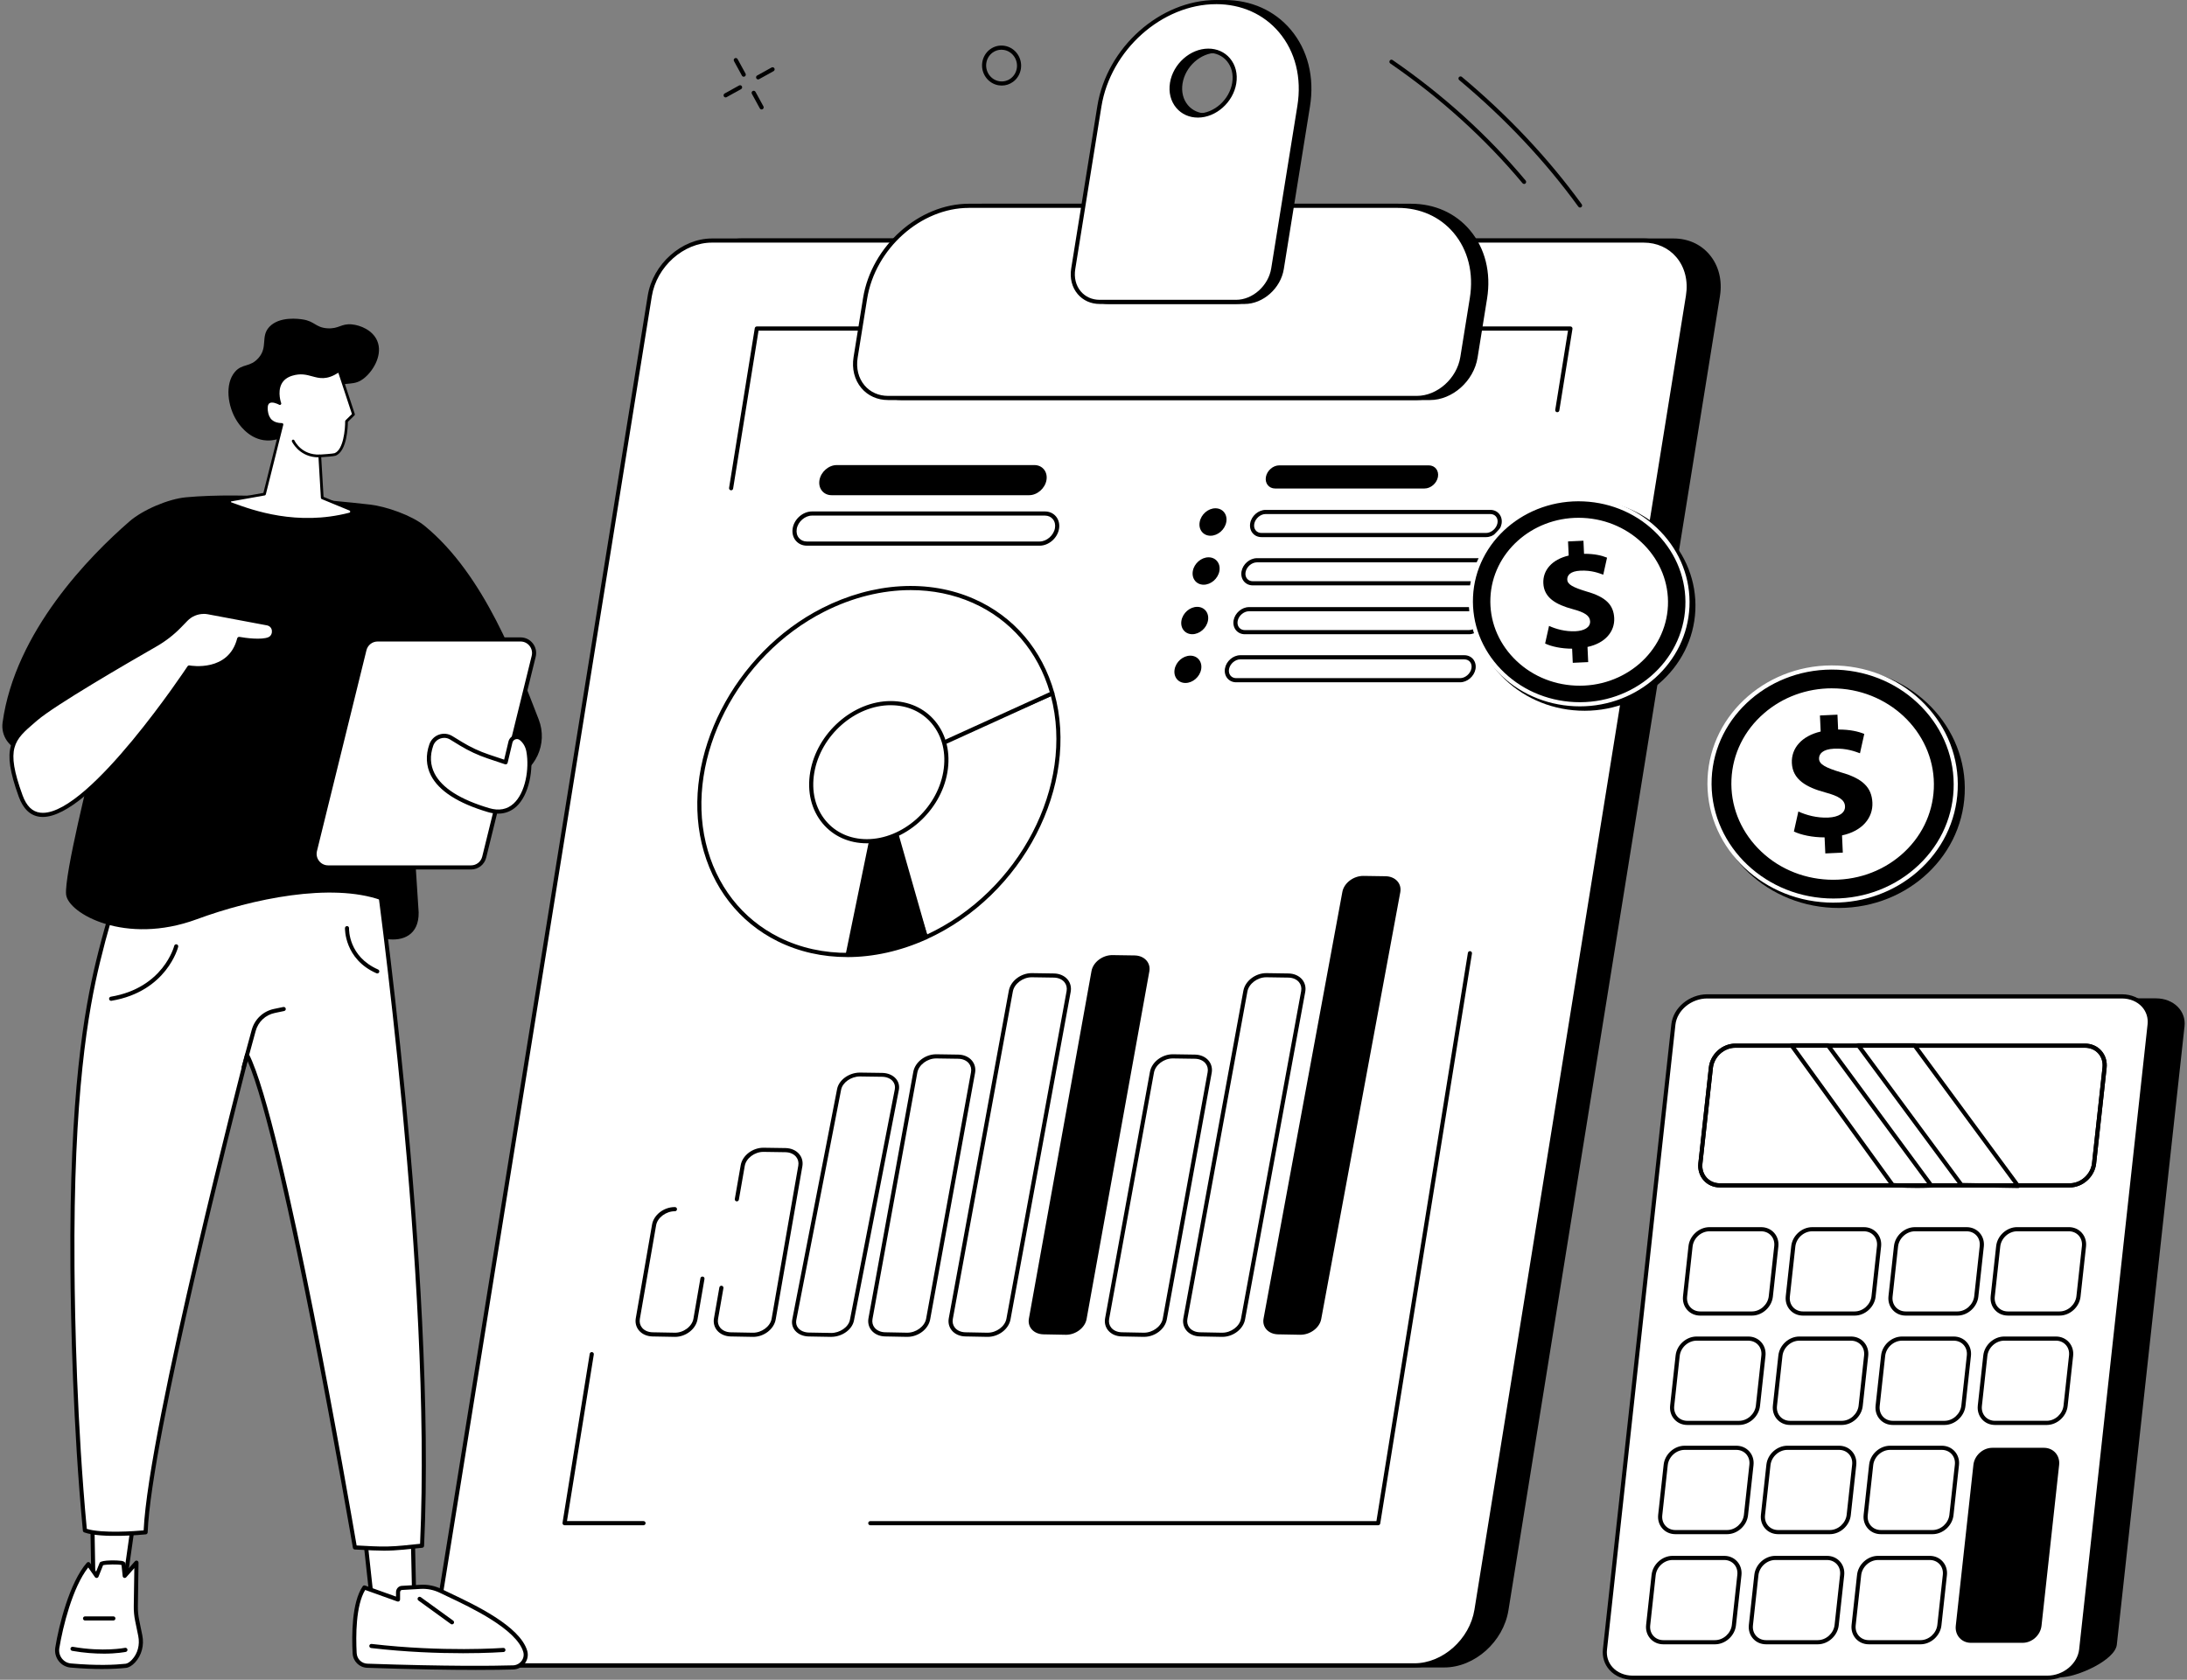 <svg xmlns="http://www.w3.org/2000/svg" width="328" height="252" viewBox="0 0 328 252" fill="none"><rect x="0" y="0" width="328" height="252" fill="#808080" stroke="none"/><g clip-path="url(#clip0_938_2155)"><path d="M251.001 36.087H111.259C106.851 36.087 102.678 39.81 101.939 44.405L70.223 241.525C69.483 246.119 72.458 249.843 76.866 249.843H216.608C221.015 249.843 225.188 246.119 225.928 241.525L257.643 44.405C258.383 39.81 255.408 36.087 251.001 36.087Z" fill="black"></path><path d="M216.608 250.153H76.866C74.712 250.153 72.805 249.299 71.492 247.746C70.092 246.089 69.532 243.863 69.917 241.476L101.633 44.355C102.394 39.626 106.712 35.776 111.259 35.776H251.001C253.154 35.776 255.062 36.631 256.374 38.184C257.774 39.84 258.334 42.066 257.949 44.454L226.233 241.574C225.472 246.306 221.154 250.153 216.608 250.153ZM111.259 36.397C107.004 36.397 102.959 40.011 102.244 44.454L70.529 241.574C70.174 243.778 70.684 245.828 71.964 247.342C73.157 248.752 74.898 249.529 76.866 249.529H216.608C220.862 249.529 224.907 245.916 225.622 241.473L257.338 44.352C257.693 42.149 257.182 40.099 255.902 38.585C254.71 37.175 252.968 36.397 250.998 36.397H111.259Z" fill="black"></path><path d="M246.514 36.087H106.772C102.364 36.087 98.191 39.81 97.452 44.405L65.736 241.525C64.996 246.119 67.971 249.843 72.379 249.843H212.121C216.528 249.843 220.701 246.119 221.441 241.525L253.157 44.405C253.896 39.81 250.921 36.087 246.514 36.087Z" fill="white"></path><path d="M212.121 250.153H72.379C70.226 250.153 68.318 249.299 67.005 247.746C65.605 246.089 65.046 243.863 65.43 241.476L97.146 44.355C97.908 39.626 102.225 35.776 106.772 35.776H246.514C248.667 35.776 250.575 36.631 251.887 38.184C253.288 39.84 253.847 42.066 253.462 44.454L221.746 241.574C220.985 246.306 216.668 250.153 212.121 250.153ZM106.772 36.397C102.517 36.397 98.472 40.011 97.757 44.454L66.042 241.574C65.687 243.778 66.197 245.828 67.477 247.342C68.67 248.752 70.411 249.529 72.379 249.529H212.121C216.375 249.529 220.42 245.916 221.135 241.473L252.851 44.352C253.206 42.149 252.695 40.099 251.415 38.585C250.223 37.175 248.481 36.397 246.511 36.397H106.772Z" fill="black"></path><path d="M109.651 73.554C109.635 73.554 109.618 73.554 109.602 73.551C109.433 73.524 109.318 73.364 109.345 73.194L113.199 49.236C113.224 49.084 113.352 48.975 113.505 48.975H235.529C235.619 48.975 235.706 49.016 235.763 49.084C235.821 49.153 235.848 49.247 235.834 49.337L233.864 61.579C233.837 61.749 233.681 61.862 233.509 61.837C233.34 61.81 233.225 61.65 233.253 61.48L235.163 49.598H113.764L109.951 73.296C109.927 73.45 109.796 73.557 109.646 73.557L109.651 73.554Z" fill="black"></path><path d="M206.695 228.819H130.521C130.349 228.819 130.213 228.679 130.213 228.509C130.213 228.339 130.352 228.198 130.521 228.198H206.433L220.15 142.953C220.177 142.782 220.333 142.667 220.505 142.694C220.674 142.722 220.789 142.881 220.761 143.052L207.004 228.558C206.979 228.71 206.851 228.819 206.698 228.819H206.695Z" fill="black"></path><path d="M96.516 228.82H84.671C84.581 228.82 84.494 228.779 84.436 228.71C84.376 228.641 84.352 228.548 84.365 228.457L88.445 203.1C88.473 202.93 88.631 202.814 88.8 202.842C88.969 202.869 89.084 203.029 89.057 203.199L85.034 228.196H96.516C96.688 228.196 96.824 228.336 96.824 228.507C96.824 228.677 96.685 228.817 96.516 228.817V228.82Z" fill="black"></path><path d="M214.46 59.705H135.169C131.935 59.705 129.754 56.974 130.297 53.605L131.719 44.768C132.953 37.096 139.923 30.875 147.287 30.875H211.621C218.985 30.875 223.952 37.093 222.718 44.768L221.296 53.605C220.753 56.974 217.694 59.705 214.462 59.705H214.46Z" fill="black"></path><path d="M214.46 60.016H135.169C133.564 60.016 132.145 59.378 131.165 58.221C130.123 56.987 129.705 55.331 129.992 53.556L131.414 44.718C132.669 36.915 139.789 30.564 147.286 30.564H211.621C215.156 30.564 218.289 31.966 220.439 34.513C222.737 37.231 223.654 40.891 223.024 44.817L221.602 53.654C221.037 57.161 217.836 60.016 214.462 60.016H214.46ZM147.284 31.188C140.079 31.188 133.231 37.302 132.022 44.817L130.6 53.654C130.344 55.248 130.712 56.727 131.635 57.817C132.494 58.834 133.747 59.392 135.166 59.392H214.457C217.538 59.392 220.469 56.773 220.988 53.553L222.41 44.716C223.013 40.973 222.145 37.492 219.964 34.914C217.931 32.51 214.967 31.186 211.616 31.186H147.281L147.284 31.188Z" fill="black"></path><path d="M212.487 59.705H133.196C129.962 59.705 127.781 56.974 128.324 53.605L129.746 44.768C130.98 37.096 137.95 30.875 145.313 30.875H209.648C217.011 30.875 221.979 37.093 220.745 44.768L219.323 53.605C218.78 56.974 215.721 59.705 212.489 59.705H212.487Z" fill="white"></path><path d="M212.486 60.016H133.196C131.591 60.016 130.169 59.378 129.192 58.221C128.15 56.987 127.732 55.331 128.019 53.556L129.44 44.718C130.696 36.915 137.816 30.564 145.313 30.564H209.648C213.182 30.564 216.315 31.966 218.466 34.513C220.764 37.231 221.681 40.891 221.051 44.817L219.629 53.654C219.064 57.161 215.862 60.016 212.489 60.016H212.486ZM145.313 31.188C138.108 31.188 131.261 37.302 130.052 44.817L128.63 53.654C128.373 55.248 128.742 56.727 129.664 57.817C130.524 58.834 131.777 59.392 133.199 59.392H212.489C215.57 59.392 218.502 56.773 219.017 53.553L220.439 44.716C221.042 40.973 220.175 37.492 217.994 34.914C215.961 32.51 212.997 31.186 209.645 31.186H145.311L145.313 31.188Z" fill="black"></path><path d="M183.675 0.311C175.392 0.311 167.548 7.309 166.159 15.94L162.237 40.313C161.795 43.061 163.574 45.29 166.213 45.29H186.66C189.299 45.29 191.794 43.061 192.236 40.313L196.158 15.94C197.547 7.309 191.958 0.311 183.672 0.311H183.675ZM180.935 17.331C178.358 17.331 176.617 15.154 177.051 12.467C177.482 9.782 179.922 7.603 182.501 7.603C185.08 7.603 186.819 9.78 186.385 12.467C185.953 15.152 183.514 17.331 180.935 17.331Z" fill="black"></path><path d="M186.66 45.603H166.213C164.887 45.603 163.713 45.075 162.903 44.119C162.04 43.1 161.697 41.731 161.931 40.267L165.853 15.894C167.264 7.131 175.258 0.003 183.672 0.003C187.637 0.003 191.15 1.575 193.565 4.43C196.144 7.48 197.173 11.585 196.464 15.992L192.542 40.366C192.078 43.254 189.439 45.603 186.66 45.603ZM183.675 0.624C175.55 0.624 167.829 7.518 166.464 15.992L162.543 40.366C162.335 41.649 162.633 42.839 163.372 43.715C164.063 44.531 165.07 44.979 166.211 44.979H186.658C189.147 44.979 191.51 42.864 191.93 40.264L195.852 15.891C196.532 11.667 195.552 7.738 193.093 4.831C190.798 2.116 187.452 0.621 183.672 0.621L183.675 0.624ZM180.935 17.641C179.638 17.641 178.486 17.125 177.695 16.188C176.852 15.19 176.513 13.852 176.745 12.418C177.201 9.593 179.78 7.293 182.498 7.293C183.795 7.293 184.946 7.809 185.738 8.746C186.581 9.744 186.917 11.082 186.688 12.517C186.232 15.341 183.653 17.641 180.935 17.641ZM182.501 7.917C180.072 7.917 177.766 9.98 177.357 12.517C177.155 13.767 177.444 14.929 178.167 15.784C178.839 16.578 179.824 17.017 180.935 17.017C183.363 17.017 185.67 14.954 186.079 12.418C186.281 11.167 185.992 10.005 185.268 9.15C184.597 8.354 183.612 7.917 182.498 7.917H182.501Z" fill="black"></path><path d="M182.397 0.311C174.114 0.311 166.271 7.309 164.882 15.94L160.96 40.313C160.518 43.061 162.297 45.29 164.936 45.29H185.383C188.022 45.29 190.517 43.061 190.959 40.313L194.881 15.94C196.27 7.309 190.68 0.311 182.395 0.311H182.397ZM179.66 17.331C177.084 17.331 175.342 15.154 175.776 12.467C176.208 9.782 178.648 7.603 181.227 7.603C183.806 7.603 185.544 9.78 185.11 12.467C184.679 15.152 182.239 17.331 179.66 17.331Z" fill="white"></path><path d="M185.386 45.603H164.939C163.612 45.603 162.439 45.075 161.628 44.119C160.766 43.1 160.422 41.731 160.657 40.267L164.579 15.894C165.99 7.131 173.983 0.003 182.397 0.003C186.363 0.003 189.875 1.575 192.288 4.43C194.867 7.48 195.896 11.588 195.186 15.992L191.264 40.366C190.8 43.254 188.161 45.603 185.383 45.603H185.386ZM182.397 0.624C174.273 0.624 166.552 7.518 165.187 15.992L161.265 40.366C161.058 41.649 161.355 42.839 162.095 43.715C162.786 44.531 163.793 44.979 164.933 44.979H185.38C187.869 44.979 190.233 42.864 190.653 40.264L194.575 15.891C195.254 11.667 194.275 7.738 191.816 4.831C189.52 2.116 186.177 0.621 182.395 0.621L182.397 0.624ZM179.66 17.641C178.364 17.641 177.212 17.125 176.42 16.188C175.577 15.19 175.241 13.852 175.471 12.418C175.926 9.593 178.506 7.293 181.224 7.293C182.52 7.293 183.672 7.809 184.463 8.746C185.307 9.744 185.645 11.082 185.413 12.517C184.957 15.341 182.378 17.641 179.66 17.641ZM181.224 7.917C178.795 7.917 176.489 9.98 176.079 12.517C175.877 13.767 176.167 14.929 176.89 15.784C177.561 16.581 178.546 17.017 179.66 17.017C182.089 17.017 184.395 14.954 184.804 12.418C185.006 11.167 184.717 10.005 183.994 9.15C183.323 8.354 182.337 7.917 181.224 7.917Z" fill="black"></path><path d="M157.818 104.011C161.677 117.758 153.168 134.13 138.851 140.62L131.026 115.835L157.818 104.013V104.011Z" fill="white"></path><path d="M138.851 140.93C138.807 140.93 138.763 140.922 138.725 140.903C138.646 140.867 138.583 140.799 138.556 140.713L130.731 115.928C130.682 115.777 130.756 115.612 130.901 115.549L157.693 103.728C157.775 103.692 157.868 103.692 157.949 103.73C158.031 103.769 158.091 103.84 158.116 103.928C162.002 117.772 153.416 134.36 138.976 140.906C138.935 140.925 138.892 140.933 138.851 140.933V140.93ZM131.403 116.005L139.039 140.188C152.9 133.723 161.156 117.827 157.614 104.439L131.403 116.005Z" fill="black"></path><path d="M157.818 104.011C153.834 89.815 138.237 83.998 123.455 91.503C110.284 98.188 102.474 113.488 105.544 126.482C108.969 140.977 124.154 147.281 138.848 140.62L132.17 117.197C131.96 116.458 132.415 115.574 133.188 115.219L157.813 104.008L157.818 104.011Z" fill="white"></path><path d="M127.052 143.579C123.371 143.579 119.823 142.794 116.641 141.216C110.847 138.348 106.799 133.14 105.244 126.554C102.151 113.458 110.088 97.941 123.316 91.225C130.977 87.337 139.29 86.84 146.127 89.868C152.049 92.489 156.306 97.482 158.116 103.928C158.157 104.077 158.086 104.233 157.947 104.297L133.319 115.508C132.68 115.799 132.301 116.519 132.47 117.115L139.148 140.538C139.192 140.686 139.118 140.843 138.979 140.909C135.046 142.692 130.977 143.585 127.055 143.585L127.052 143.579ZM136.585 88.527C132.306 88.527 127.849 89.618 123.595 91.778C110.612 98.37 102.815 113.579 105.844 126.406C107.356 132.808 111.286 137.867 116.911 140.653C123.248 143.791 131.094 143.711 138.477 140.441L131.875 117.28C131.618 116.384 132.142 115.354 133.062 114.933L157.445 103.835C155.646 97.696 151.547 92.942 145.876 90.434C142.994 89.159 139.841 88.527 136.583 88.527H136.585Z" fill="black"></path><path d="M138.851 140.62L132.172 117.197L126.812 143.269C130.688 143.307 134.784 142.461 138.848 140.617L138.851 140.62Z" fill="black"></path><path d="M141.774 115.856C140.775 121.572 135.507 126.199 130.008 126.199C124.509 126.199 120.841 121.572 121.823 115.856C122.806 110.13 128.079 105.48 133.597 105.48C139.115 105.48 142.775 110.13 141.776 115.856H141.774Z" fill="white"></path><path d="M130.008 126.512C127.339 126.512 124.986 125.457 123.382 123.539C121.673 121.498 121.013 118.75 121.518 115.807C122.525 109.943 127.942 105.173 133.594 105.173C136.269 105.173 138.624 106.231 140.229 108.154C141.937 110.204 142.595 112.957 142.079 115.911C141.059 121.756 135.644 126.512 130.008 126.512ZM133.594 105.794C128.229 105.794 123.084 110.333 122.126 115.911C121.651 118.673 122.265 121.239 123.854 123.138C125.339 124.913 127.522 125.891 130.005 125.891C135.355 125.891 140.496 121.366 141.468 115.807C141.951 113.037 141.342 110.462 139.754 108.555C138.269 106.775 136.083 105.797 133.594 105.797V105.794Z" fill="black"></path><path d="M105.347 191.818C104.954 194.096 104.575 196.299 104.299 197.888C104.07 199.209 102.656 200.273 101.164 200.243L97.864 200.182C96.415 200.155 95.432 199.105 95.653 197.822L98.093 183.764C98.323 182.442 99.731 181.379 101.221 181.401L105.345 191.818H105.347Z" fill="white"></path><path d="M101.224 200.556C101.202 200.556 101.183 200.556 101.161 200.556L97.861 200.496C97.023 200.479 96.276 200.144 95.812 199.575C95.4 199.072 95.239 198.432 95.353 197.767L97.793 183.709C98.044 182.256 99.559 181.088 101.18 181.088C101.196 181.088 101.213 181.088 101.229 181.088C101.401 181.088 101.535 181.231 101.535 181.404C101.535 181.574 101.382 181.723 101.221 181.712C99.908 181.698 98.604 182.657 98.402 183.816L95.962 197.874C95.877 198.355 95.995 198.82 96.289 199.18C96.639 199.608 97.217 199.861 97.875 199.872L101.174 199.932C102.506 199.968 103.797 198.995 103.999 197.836L105.047 191.766C105.077 191.596 105.235 191.483 105.405 191.513C105.574 191.543 105.686 191.703 105.656 191.873L104.608 197.943C104.357 199.397 102.847 200.559 101.226 200.559L101.224 200.556Z" fill="black"></path><path d="M112.951 200.556C112.929 200.556 112.91 200.556 112.888 200.556L109.586 200.496C108.748 200.479 108.003 200.144 107.536 199.578C107.127 199.075 106.963 198.435 107.08 197.773L107.888 193.142C107.918 192.972 108.077 192.862 108.246 192.89C108.415 192.92 108.527 193.082 108.497 193.25L107.689 197.88C107.604 198.361 107.722 198.825 108.014 199.182C108.363 199.611 108.942 199.861 109.597 199.875L112.899 199.935C114.228 199.957 115.524 199.001 115.726 197.838L119.727 174.864C119.812 174.378 119.695 173.91 119.397 173.548C119.045 173.119 118.464 172.866 117.803 172.855L114.52 172.806C114.52 172.806 114.493 172.806 114.482 172.806C113.166 172.806 111.895 173.765 111.695 174.919L110.814 179.975C110.784 180.145 110.626 180.255 110.456 180.228C110.287 180.197 110.175 180.035 110.205 179.868L111.087 174.812C111.343 173.339 112.883 172.166 114.531 172.185L117.814 172.234C118.655 172.248 119.408 172.58 119.875 173.152C120.29 173.658 120.453 174.303 120.336 174.971L116.335 197.946C116.081 199.399 114.572 200.559 112.951 200.559V200.556Z" fill="black"></path><path d="M159.805 200.243L156.503 200.18C155.054 200.153 154.08 199.106 154.311 197.822L163.7 145.677C163.94 144.342 165.365 143.264 166.866 143.286L170.16 143.336C171.625 143.358 172.611 144.421 172.376 145.727C170.708 154.967 164.639 188.593 162.963 197.888C162.726 199.21 161.301 200.274 159.811 200.246L159.805 200.243Z" fill="black"></path><path d="M171.535 200.244L168.233 200.18C166.784 200.153 165.812 199.106 166.044 197.823L172.769 160.854C173.012 159.524 174.434 158.452 175.929 158.474L179.215 158.523C180.678 158.545 181.66 159.606 181.423 160.906C180.091 168.218 176.033 190.514 174.69 197.889C174.45 199.21 173.025 200.271 171.532 200.244H171.535Z" fill="white"></path><path d="M171.593 200.556C171.571 200.556 171.552 200.556 171.53 200.556L168.227 200.493C167.392 200.477 166.647 200.144 166.186 199.575C165.779 199.073 165.621 198.432 165.741 197.767L172.466 160.798C172.731 159.336 174.259 158.163 175.886 158.163C175.902 158.163 175.918 158.163 175.935 158.163L179.221 158.213C180.061 158.226 180.812 158.559 181.276 159.13C181.69 159.639 181.849 160.287 181.726 160.96L174.993 197.943C174.728 199.394 173.211 200.554 171.59 200.554L171.593 200.556ZM171.541 199.933C172.867 199.946 174.174 198.996 174.387 197.833L181.12 160.85C181.21 160.361 181.096 159.891 180.798 159.526C180.449 159.097 179.87 158.845 179.21 158.836L175.924 158.787C175.924 158.787 175.896 158.787 175.883 158.787C174.565 158.787 173.282 159.751 173.069 160.911L166.344 197.877C166.257 198.358 166.369 198.823 166.661 199.18C167.008 199.606 167.581 199.856 168.236 199.87L171.538 199.933H171.541Z" fill="black"></path><path d="M136.045 200.244L132.743 200.18C131.294 200.153 130.322 199.106 130.554 197.823L137.279 160.854C137.522 159.524 138.943 158.452 140.439 158.474L143.725 158.523C145.188 158.545 146.17 159.606 145.933 160.906C144.601 168.218 140.543 190.514 139.2 197.889C138.96 199.21 137.535 200.271 136.042 200.244H136.045Z" fill="white"></path><path d="M136.102 200.556C136.081 200.556 136.061 200.556 136.04 200.556L132.737 200.493C131.902 200.477 131.157 200.144 130.696 199.575C130.289 199.073 130.131 198.432 130.251 197.767L136.976 160.798C137.24 159.336 138.769 158.163 140.395 158.163C140.412 158.163 140.428 158.163 140.445 158.163L143.73 158.213C144.571 158.226 145.322 158.559 145.786 159.13C146.2 159.639 146.359 160.287 146.236 160.96L139.503 197.943C139.238 199.394 137.721 200.554 136.1 200.554L136.102 200.556ZM136.051 199.933C137.377 199.946 138.684 198.996 138.897 197.833L145.63 160.85C145.72 160.361 145.605 159.891 145.308 159.526C144.959 159.097 144.38 158.845 143.72 158.836L140.434 158.787C140.434 158.787 140.406 158.787 140.393 158.787C139.074 158.787 137.792 159.751 137.579 160.911L130.854 197.877C130.767 198.358 130.879 198.823 131.171 199.18C131.517 199.606 132.091 199.856 132.746 199.87L136.048 199.933H136.051Z" fill="black"></path><path d="M124.615 200.266L121.313 200.208C119.864 200.183 118.892 199.202 119.124 198.001L125.849 163.428C126.092 162.183 127.514 161.181 129.009 161.203L132.295 161.249C133.758 161.268 134.741 162.26 134.503 163.478C133.171 170.317 129.113 191.167 127.77 198.065C127.53 199.301 126.105 200.293 124.613 200.268L124.615 200.266Z" fill="white"></path><path d="M124.673 200.557C124.651 200.557 124.632 200.557 124.61 200.557L121.308 200.499C120.472 200.485 119.727 200.172 119.266 199.642C118.859 199.172 118.701 198.573 118.821 197.949L125.546 163.376C125.811 162.008 127.339 160.911 128.966 160.911C128.982 160.911 128.998 160.911 129.015 160.911L132.301 160.958C133.141 160.969 133.892 161.282 134.356 161.815C134.771 162.291 134.929 162.898 134.806 163.527L128.073 198.114C127.808 199.471 126.291 200.554 124.67 200.554L124.673 200.557ZM124.621 199.974C125.947 199.988 127.254 199.098 127.467 198.009L134.2 163.423C134.29 162.964 134.176 162.524 133.878 162.183C133.529 161.782 132.95 161.546 132.29 161.538L129.004 161.491C129.004 161.491 128.977 161.491 128.963 161.491C127.645 161.491 126.362 162.395 126.149 163.478L119.424 198.048C119.337 198.499 119.449 198.93 119.741 199.265C120.088 199.664 120.661 199.897 121.316 199.911L124.618 199.969L124.621 199.974Z" fill="black"></path><path d="M183.263 200.244L179.96 200.18C178.511 200.153 177.539 199.106 177.777 197.823L186.78 148.689C187.026 147.354 188.453 146.279 189.952 146.301L193.243 146.351C194.709 146.373 195.688 147.436 195.451 148.741C193.819 157.622 188.066 188.958 186.426 197.891C186.183 199.213 184.758 200.274 183.265 200.246L183.263 200.244Z" fill="white"></path><path d="M183.32 200.556C183.298 200.556 183.279 200.556 183.257 200.556L179.955 200.493C179.12 200.477 178.375 200.144 177.916 199.576C177.509 199.073 177.351 198.43 177.474 197.767L186.477 148.634C186.745 147.166 188.279 145.99 189.908 145.99C189.924 145.99 189.941 145.99 189.957 145.99L193.249 146.04C194.089 146.053 194.84 146.389 195.306 146.957C195.721 147.466 195.879 148.12 195.757 148.796L186.731 197.946C186.467 199.397 184.944 200.556 183.325 200.556H183.32ZM183.268 199.933C183.284 199.933 183.301 199.933 183.32 199.933C184.635 199.933 185.91 198.982 186.12 197.833L195.145 148.683C195.235 148.191 195.121 147.719 194.826 147.353C194.477 146.924 193.898 146.672 193.238 146.661L189.946 146.611C189.946 146.611 189.919 146.611 189.905 146.611C188.584 146.611 187.296 147.581 187.083 148.746L178.08 197.88C177.992 198.361 178.104 198.823 178.394 199.183C178.738 199.608 179.311 199.859 179.966 199.872L183.268 199.935V199.933Z" fill="black"></path><path d="M148.081 200.244L144.778 200.18C143.329 200.153 142.358 199.106 142.595 197.823L151.599 148.689C151.844 147.354 153.272 146.279 154.77 146.301L158.061 146.351C159.527 146.373 160.507 147.436 160.269 148.741C158.637 157.622 152.884 188.958 151.244 197.891C151.001 199.213 149.576 200.274 148.084 200.246L148.081 200.244Z" fill="white"></path><path d="M148.141 200.556C148.119 200.556 148.1 200.556 148.078 200.556L144.776 200.493C143.941 200.477 143.195 200.144 142.737 199.576C142.33 199.073 142.172 198.43 142.295 197.767L151.298 148.634C151.566 147.166 153.1 145.99 154.729 145.99C154.745 145.99 154.762 145.99 154.778 145.99L158.069 146.04C158.91 146.053 159.661 146.389 160.127 146.957C160.542 147.466 160.7 148.12 160.578 148.796L151.552 197.946C151.287 199.397 149.765 200.556 148.146 200.556H148.141ZM148.089 199.933C148.105 199.933 148.122 199.933 148.141 199.933C149.456 199.933 150.731 198.982 150.941 197.833L159.966 148.683C160.056 148.191 159.942 147.719 159.647 147.353C159.298 146.924 158.719 146.672 158.059 146.661L154.767 146.611C154.767 146.611 154.74 146.611 154.726 146.611C153.405 146.611 152.117 147.581 151.904 148.746L142.901 197.88C142.813 198.361 142.925 198.823 143.215 199.183C143.558 199.608 144.132 199.859 144.787 199.872L148.089 199.935V199.933Z" fill="black"></path><path d="M194.99 200.243L191.685 200.18C190.236 200.152 189.267 199.105 189.504 197.822L201.324 133.803C201.573 132.463 203.005 131.383 204.506 131.405L207.803 131.454C209.272 131.476 210.251 132.542 210.011 133.853C208.052 144.44 200.118 187.271 198.153 197.885C197.907 199.207 196.48 200.268 194.99 200.24V200.243Z" fill="black"></path><path d="M222.879 80.27H189.187C188.257 80.27 187.635 79.492 187.807 78.539C187.978 77.585 188.879 76.808 189.81 76.808H223.52C224.451 76.808 225.068 77.588 224.893 78.539C224.716 79.49 223.813 80.27 222.882 80.27H222.879Z" fill="white"></path><path d="M222.879 80.58H189.187C188.655 80.58 188.183 80.366 187.864 79.978C187.536 79.583 187.403 79.036 187.504 78.481C187.7 77.384 188.737 76.494 189.812 76.494H223.523C224.055 76.494 224.525 76.709 224.844 77.096C225.172 77.492 225.3 78.038 225.199 78.596C224.997 79.69 223.957 80.58 222.882 80.58H222.879ZM189.81 77.118C189.032 77.118 188.254 77.794 188.109 78.594C188.041 78.973 188.12 79.322 188.336 79.58C188.538 79.822 188.841 79.956 189.185 79.956H222.876C223.654 79.956 224.437 79.28 224.585 78.481C224.656 78.102 224.577 77.75 224.364 77.494C224.165 77.252 223.864 77.118 223.518 77.118H189.807H189.81Z" fill="black"></path><path d="M213.644 73.285H191.237C190.307 73.285 189.684 72.505 189.856 71.551C190.028 70.598 190.931 69.814 191.862 69.814H214.282C215.213 69.814 215.832 70.595 215.658 71.551C215.483 72.505 214.577 73.285 213.646 73.285H213.644Z" fill="black"></path><path d="M221.539 87.507H187.883C186.952 87.507 186.333 86.73 186.505 85.779C186.677 84.828 187.577 84.051 188.505 84.051H222.178C223.108 84.051 223.725 84.828 223.548 85.779C223.373 86.73 222.467 87.507 221.539 87.507Z" fill="white"></path><path d="M221.539 87.818H187.883C187.351 87.818 186.879 87.604 186.559 87.219C186.232 86.823 186.101 86.279 186.199 85.724C186.396 84.63 187.43 83.74 188.505 83.74H222.178C222.71 83.74 223.179 83.955 223.499 84.339C223.826 84.735 223.954 85.282 223.851 85.834C223.649 86.928 222.609 87.815 221.536 87.815L221.539 87.818ZM188.505 84.364C187.727 84.364 186.952 85.037 186.808 85.837C186.739 86.213 186.819 86.562 187.034 86.82C187.236 87.062 187.536 87.197 187.883 87.197H221.539C222.317 87.197 223.097 86.524 223.245 85.724C223.316 85.348 223.237 84.996 223.024 84.74C222.825 84.499 222.524 84.364 222.178 84.364H188.505Z" fill="black"></path><path d="M220.314 94.839H186.696C185.768 94.839 185.148 94.064 185.318 93.116C185.487 92.168 186.387 91.391 187.315 91.391H220.952C221.88 91.391 222.497 92.165 222.322 93.116C222.148 94.064 221.244 94.839 220.316 94.839H220.314Z" fill="white"></path><path d="M220.314 95.15H186.696C186.164 95.15 185.694 94.935 185.372 94.551C185.045 94.155 184.914 93.614 185.012 93.061C185.208 91.97 186.24 91.08 187.315 91.08H220.952C221.485 91.08 221.954 91.294 222.273 91.679C222.598 92.075 222.726 92.619 222.625 93.171C222.423 94.262 221.386 95.15 220.314 95.15ZM187.315 91.701C186.54 91.701 185.762 92.374 185.62 93.168C185.552 93.545 185.631 93.894 185.844 94.149C186.046 94.391 186.346 94.526 186.693 94.526H220.311C221.086 94.526 221.867 93.853 222.014 93.056C222.085 92.679 222.006 92.33 221.793 92.075C221.594 91.833 221.294 91.701 220.947 91.701H187.31H187.315Z" fill="black"></path><path d="M218.982 102.047H185.399C184.472 102.047 183.852 101.272 184.021 100.327C184.19 99.381 185.088 98.606 186.016 98.606H219.618C220.546 98.606 221.163 99.381 220.985 100.327C220.811 101.272 219.907 102.047 218.979 102.047H218.982Z" fill="white"></path><path d="M218.982 102.357H185.399C184.867 102.357 184.398 102.146 184.076 101.758C183.748 101.365 183.617 100.821 183.718 100.272C183.915 99.181 184.946 98.296 186.019 98.296H219.618C220.15 98.296 220.619 98.51 220.939 98.895C221.264 99.291 221.392 99.832 221.291 100.384C221.089 101.472 220.054 102.357 218.982 102.357ZM186.019 98.917C185.244 98.917 184.469 99.587 184.327 100.381C184.259 100.755 184.341 101.104 184.551 101.36C184.753 101.602 185.053 101.736 185.399 101.736H218.982C219.757 101.736 220.535 101.066 220.682 100.272C220.753 99.898 220.674 99.549 220.464 99.293C220.265 99.052 219.964 98.92 219.618 98.92H186.019V98.917Z" fill="black"></path><path d="M183.915 78.314C183.71 79.451 182.654 80.372 181.551 80.372C180.449 80.372 179.72 79.451 179.925 78.314C180.127 77.176 181.186 76.253 182.288 76.253C183.391 76.253 184.119 77.176 183.915 78.314Z" fill="black"></path><path d="M182.883 85.664C182.678 86.799 181.622 87.719 180.522 87.719C179.423 87.719 178.694 86.799 178.896 85.664C179.098 84.529 180.157 83.608 181.257 83.608C182.356 83.608 183.085 84.529 182.883 85.664Z" fill="black"></path><path d="M181.172 93.094C180.97 94.226 179.914 95.144 178.814 95.144C177.714 95.144 176.988 94.226 177.19 93.094C177.392 91.962 178.448 91.041 179.548 91.041C180.648 91.041 181.374 91.959 181.172 93.094Z" fill="black"></path><path d="M180.146 100.411C179.944 101.541 178.89 102.459 177.79 102.459C176.691 102.459 175.965 101.543 176.167 100.411C176.369 99.282 177.422 98.364 178.522 98.364C179.622 98.364 180.348 99.282 180.146 100.411Z" fill="black"></path><path d="M154.344 74.291H124.722C123.507 74.291 122.688 73.274 122.901 72.032C123.114 70.787 124.28 69.77 125.494 69.77H155.136C156.35 69.77 157.163 70.787 156.945 72.032C156.727 73.274 155.556 74.291 154.341 74.291H154.344Z" fill="black"></path><path d="M155.919 81.55H121.01C119.798 81.55 118.979 80.536 119.19 79.294C119.4 78.052 120.565 77.038 121.78 77.038H156.713C157.925 77.038 158.741 78.055 158.52 79.294C158.301 80.533 157.131 81.55 155.919 81.55Z" fill="white"></path><path d="M155.919 81.861H121.01C120.344 81.861 119.755 81.594 119.351 81.113C118.93 80.613 118.767 79.948 118.887 79.242C119.124 77.854 120.421 76.728 121.782 76.728H156.716C157.382 76.728 157.971 76.994 158.372 77.478C158.785 77.972 158.951 78.654 158.828 79.352C158.585 80.737 157.281 81.863 155.922 81.863L155.919 81.861ZM121.78 77.349C120.726 77.349 119.678 78.264 119.495 79.346C119.405 79.868 119.523 80.352 119.823 80.709C120.107 81.05 120.53 81.237 121.01 81.237H155.919C156.972 81.237 158.026 80.322 158.217 79.239C158.31 78.717 158.195 78.233 157.898 77.873C157.614 77.535 157.193 77.349 156.713 77.349H121.78Z" fill="black"></path><path d="M323.348 149.773H259.627C257.01 149.773 254.682 151.647 254.428 153.961L244.273 246.736C244.019 249.049 245.938 250.924 248.555 250.924L308.927 251.635C311.545 251.635 317.221 249.049 317.475 246.736L327.63 153.961C327.884 151.647 325.965 149.773 323.348 149.773Z" fill="black"></path><path d="M318.237 149.479H256.058C253.503 149.479 251.224 151.373 250.971 153.711L240.709 247.461C240.452 249.797 242.316 251.693 244.871 251.693H307.05C309.604 251.693 311.883 249.8 312.137 247.461L322.399 153.711C322.655 151.375 320.791 149.479 318.237 149.479Z" fill="white"></path><path d="M307.047 252H244.868C243.484 252 242.213 251.462 241.375 250.519C240.622 249.67 240.275 248.571 240.4 247.422L250.662 153.672C250.935 151.185 253.353 149.163 256.058 149.163H318.236C319.62 149.163 320.892 149.702 321.73 150.644C322.483 151.493 322.83 152.592 322.704 153.741L312.442 247.491C312.17 249.978 309.749 252 307.047 252ZM256.055 149.79C253.656 149.79 251.514 151.562 251.273 153.744L241.012 247.494C240.905 248.464 241.197 249.393 241.833 250.107C242.554 250.918 243.659 251.382 244.865 251.382H307.044C309.44 251.382 311.585 249.61 311.826 247.428L322.087 153.678C322.194 152.708 321.902 151.779 321.266 151.065C320.545 150.254 319.44 149.792 318.234 149.792H256.055V149.79Z" fill="black"></path><path d="M260.815 213.775H253.064C252.294 213.775 251.601 213.473 251.113 212.923C250.621 212.371 250.398 211.64 250.482 210.862L251.304 203.35C251.476 201.781 252.887 200.506 254.448 200.506H262.198C262.968 200.506 263.661 200.808 264.15 201.358C264.641 201.91 264.865 202.641 264.78 203.419L263.959 210.931C263.787 212.5 262.376 213.775 260.815 213.775ZM254.448 201.13C253.192 201.13 252.057 202.157 251.918 203.419L251.096 210.931C251.031 211.53 251.2 212.091 251.571 212.508C251.939 212.923 252.472 213.154 253.061 213.154H260.812C262.067 213.154 263.203 212.126 263.342 210.865L264.163 203.353C264.229 202.754 264.06 202.193 263.689 201.775C263.32 201.36 262.788 201.13 262.198 201.13H254.448Z" fill="black"></path><path d="M259.022 230.158H251.271C250.501 230.158 249.808 229.856 249.319 229.306C248.828 228.754 248.604 228.023 248.689 227.245L249.511 219.733C249.682 218.164 251.093 216.889 252.655 216.889H260.405C261.175 216.889 261.868 217.191 262.357 217.74C262.848 218.293 263.072 219.024 262.987 219.801L262.166 227.314C261.994 228.883 260.583 230.158 259.022 230.158ZM252.655 217.512C251.399 217.512 250.264 218.54 250.125 219.801L249.303 227.314C249.238 227.913 249.407 228.473 249.778 228.891C250.149 229.306 250.679 229.537 251.268 229.537H259.019C260.274 229.537 261.41 228.509 261.549 227.248L262.37 219.735C262.436 219.136 262.267 218.576 261.895 218.158C261.524 217.743 260.995 217.512 260.405 217.512H252.655Z" fill="black"></path><path d="M257.212 246.68H249.461C248.692 246.68 247.999 246.378 247.51 245.829C247.019 245.276 246.795 244.545 246.88 243.768L247.701 236.255C247.873 234.686 249.284 233.411 250.845 233.411H258.596C259.366 233.411 260.059 233.713 260.547 234.263C261.039 234.815 261.262 235.546 261.178 236.324L260.356 243.836C260.184 245.405 258.773 246.68 257.212 246.68ZM250.845 234.032C249.59 234.032 248.454 235.06 248.315 236.321L247.494 243.834C247.428 244.433 247.597 244.993 247.969 245.411C248.34 245.826 248.869 246.057 249.459 246.057H257.209C258.465 246.057 259.6 245.029 259.739 243.768L260.561 236.255C260.626 235.656 260.457 235.096 260.086 234.678C259.715 234.263 259.185 234.032 258.596 234.032H250.845Z" fill="black"></path><path d="M276.224 213.775H268.473C267.703 213.775 267.01 213.473 266.522 212.923C266.03 212.371 265.806 211.64 265.891 210.862L266.713 203.35C266.884 201.781 268.295 200.506 269.857 200.506H277.607C278.377 200.506 279.07 200.808 279.559 201.358C280.05 201.91 280.274 202.641 280.189 203.419L279.368 210.931C279.196 212.5 277.785 213.775 276.224 213.775ZM269.857 201.13C268.601 201.13 267.466 202.157 267.327 203.419L266.505 210.931C266.44 211.53 266.609 212.091 266.98 212.508C267.351 212.923 267.881 213.154 268.47 213.154H276.221C277.476 213.154 278.612 212.126 278.751 210.865L279.572 203.353C279.638 202.754 279.469 202.193 279.098 201.775C278.726 201.36 278.197 201.13 277.607 201.13H269.857Z" fill="black"></path><path d="M274.431 230.158H266.68C265.91 230.158 265.217 229.856 264.728 229.306C264.237 228.754 264.013 228.023 264.098 227.245L264.919 219.733C265.091 218.164 266.502 216.889 268.063 216.889H275.814C276.584 216.889 277.277 217.191 277.766 217.74C278.257 218.293 278.481 219.024 278.396 219.801L277.575 227.314C277.403 228.883 275.992 230.158 274.431 230.158ZM268.063 217.512C266.808 217.512 265.673 218.54 265.533 219.801L264.712 227.314C264.647 227.913 264.816 228.473 265.187 228.891C265.558 229.306 266.088 229.537 266.677 229.537H274.428C275.683 229.537 276.819 228.509 276.958 227.248L277.779 219.735C277.845 219.136 277.676 218.576 277.304 218.158C276.936 217.743 276.404 217.512 275.814 217.512H268.063Z" fill="black"></path><path d="M272.621 246.68H264.87C264.101 246.68 263.407 246.378 262.919 245.829C262.428 245.276 262.204 244.545 262.289 243.768L263.11 236.255C263.282 234.686 264.693 233.411 266.254 233.411H274.005C274.774 233.411 275.468 233.713 275.956 234.263C276.447 234.815 276.671 235.546 276.587 236.324L275.765 243.836C275.593 245.405 274.182 246.68 272.621 246.68ZM266.254 234.032C264.999 234.032 263.863 235.06 263.724 236.321L262.903 243.834C262.837 244.433 263.006 244.993 263.377 245.411C263.749 245.826 264.278 246.057 264.868 246.057H272.618C273.874 246.057 275.009 245.029 275.148 243.768L275.97 236.255C276.035 235.656 275.866 235.096 275.495 234.678C275.124 234.263 274.594 234.032 274.005 234.032H266.254Z" fill="black"></path><path d="M291.63 213.775H283.879C283.109 213.775 282.416 213.473 281.928 212.923C281.436 212.371 281.213 211.64 281.297 210.862L282.119 203.35C282.291 201.781 283.702 200.506 285.263 200.506H293.013C293.783 200.506 294.476 200.808 294.965 201.358C295.456 201.91 295.68 202.641 295.595 203.419L294.774 210.931C294.602 212.5 293.191 213.775 291.63 213.775ZM285.263 201.13C284.007 201.13 282.872 202.157 282.733 203.419L281.911 210.931C281.846 211.53 282.015 212.091 282.386 212.508C282.757 212.923 283.287 213.154 283.876 213.154H291.627C292.883 213.154 294.018 212.126 294.157 210.865L294.979 203.353C295.044 202.754 294.875 202.193 294.504 201.775C294.132 201.36 293.603 201.13 293.013 201.13H285.263Z" fill="black"></path><path d="M289.837 230.158H282.086C281.316 230.158 280.623 229.856 280.135 229.306C279.643 228.754 279.419 228.023 279.504 227.245L280.326 219.733C280.498 218.164 281.908 216.889 283.47 216.889H291.22C291.99 216.889 292.683 217.191 293.172 217.74C293.663 218.293 293.887 219.024 293.802 219.801L292.981 227.314C292.809 228.883 291.398 230.158 289.837 230.158ZM283.47 217.512C282.214 217.512 281.079 218.54 280.94 219.801L280.118 227.314C280.053 227.913 280.222 228.473 280.593 228.891C280.964 229.306 281.494 229.537 282.083 229.537H289.834C291.089 229.537 292.225 228.509 292.364 227.248L293.185 219.735C293.251 219.136 293.082 218.576 292.711 218.158C292.339 217.743 291.81 217.512 291.22 217.512H283.47Z" fill="black"></path><path d="M288.027 246.68H280.276C279.507 246.68 278.814 246.378 278.325 245.829C277.834 245.276 277.61 244.545 277.695 243.768L278.516 236.255C278.688 234.686 280.099 233.411 281.66 233.411H289.411C290.181 233.411 290.874 233.713 291.362 234.263C291.854 234.815 292.077 235.546 291.993 236.324L291.171 243.836C290.999 245.405 289.588 246.68 288.027 246.68ZM281.663 234.032C280.407 234.032 279.272 235.06 279.133 236.321L278.311 243.834C278.246 244.433 278.415 244.993 278.786 245.411C279.157 245.826 279.687 246.057 280.276 246.057H288.027C289.283 246.057 290.418 245.029 290.557 243.768L291.379 236.255C291.444 235.656 291.275 235.096 290.904 234.678C290.533 234.263 290.003 234.032 289.414 234.032H281.663Z" fill="black"></path><path d="M306.957 213.775H299.206C298.436 213.775 297.743 213.473 297.255 212.923C296.763 212.371 296.54 211.64 296.624 210.862L297.446 203.35C297.618 201.781 299.029 200.506 300.59 200.506H308.341C309.11 200.506 309.803 200.808 310.292 201.358C310.783 201.91 311.007 202.641 310.922 203.419L310.101 210.931C309.929 212.5 308.518 213.775 306.957 213.775ZM300.59 201.127C299.334 201.127 298.199 202.155 298.06 203.416L297.238 210.928C297.173 211.527 297.342 212.088 297.713 212.506C298.084 212.921 298.614 213.151 299.203 213.151H306.954C308.21 213.151 309.345 212.124 309.484 210.862L310.306 203.35C310.371 202.751 310.202 202.19 309.831 201.773C309.46 201.358 308.93 201.127 308.341 201.127H300.59Z" fill="black"></path><path d="M262.747 197.368H254.996C254.227 197.368 253.533 197.066 253.045 196.516C252.554 195.964 252.33 195.233 252.414 194.455L253.236 186.943C253.408 185.374 254.819 184.099 256.38 184.099H264.131C264.9 184.099 265.594 184.401 266.082 184.95C266.573 185.503 266.797 186.234 266.712 187.011L265.891 194.524C265.719 196.093 264.308 197.368 262.747 197.368ZM256.38 184.72C255.124 184.72 253.989 185.747 253.85 187.009L253.028 194.521C252.963 195.12 253.132 195.681 253.503 196.098C253.874 196.513 254.404 196.744 254.993 196.744H262.744C264 196.744 265.135 195.716 265.274 194.455L266.096 186.943C266.161 186.344 265.992 185.783 265.621 185.365C265.25 184.95 264.72 184.72 264.131 184.72H256.38Z" fill="black"></path><path d="M278.156 197.368H270.405C269.635 197.368 268.942 197.066 268.454 196.516C267.962 195.964 267.739 195.233 267.823 194.455L268.645 186.943C268.817 185.374 270.228 184.099 271.789 184.099H279.54C280.309 184.099 281.002 184.401 281.491 184.95C281.982 185.503 282.206 186.234 282.121 187.011L281.3 194.524C281.128 196.093 279.717 197.368 278.156 197.368ZM271.789 184.72C270.533 184.72 269.398 185.747 269.259 187.009L268.437 194.521C268.372 195.12 268.541 195.681 268.912 196.098C269.281 196.513 269.813 196.744 270.402 196.744H278.153C279.409 196.744 280.544 195.716 280.683 194.455L281.505 186.943C281.57 186.344 281.401 185.783 281.03 185.365C280.659 184.95 280.129 184.72 279.54 184.72H271.789Z" fill="black"></path><path d="M293.562 197.368H285.811C285.042 197.368 284.348 197.066 283.86 196.516C283.369 195.964 283.145 195.233 283.229 194.455L284.051 186.943C284.223 185.374 285.634 184.099 287.195 184.099H294.946C295.715 184.099 296.409 184.401 296.897 184.95C297.388 185.503 297.612 186.234 297.528 187.011L296.706 194.524C296.534 196.093 295.123 197.368 293.562 197.368ZM287.195 184.72C285.94 184.72 284.804 185.747 284.665 187.009L283.843 194.521C283.778 195.12 283.947 195.681 284.318 196.098C284.69 196.513 285.219 196.744 285.808 196.744H293.559C294.815 196.744 295.95 195.716 296.089 194.455L296.911 186.943C296.976 186.344 296.807 185.783 296.436 185.365C296.065 184.95 295.535 184.72 294.946 184.72H287.195Z" fill="black"></path><path d="M308.889 197.365H301.138C300.369 197.365 299.675 197.063 299.187 196.513C298.696 195.961 298.472 195.23 298.556 194.452L299.378 186.94C299.55 185.371 300.961 184.096 302.522 184.096H310.273C311.042 184.096 311.736 184.398 312.224 184.948C312.715 185.5 312.939 186.231 312.855 187.008L312.033 194.521C311.861 196.09 310.45 197.365 308.889 197.365ZM302.522 184.719C301.266 184.719 300.131 185.747 299.992 187.008L299.171 194.521C299.105 195.12 299.274 195.681 299.645 196.098C300.017 196.513 300.546 196.744 301.136 196.744H308.886C310.142 196.744 311.277 195.716 311.416 194.455L312.238 186.942C312.303 186.343 312.134 185.783 311.763 185.365C311.392 184.95 310.862 184.719 310.273 184.719H302.522Z" fill="black"></path><path d="M303.346 246.457H295.595C294.184 246.457 293.166 245.309 293.322 243.891L295.964 219.768C296.119 218.35 297.388 217.201 298.799 217.201H306.55C307.961 217.201 308.979 218.35 308.824 219.768L306.182 243.891C306.026 245.309 304.757 246.457 303.346 246.457Z" fill="black"></path><path d="M310.417 177.831H257.946C256.131 177.831 254.821 176.353 255.023 174.531L256.595 160.176C256.795 158.354 258.427 156.876 260.242 156.876H312.713C314.528 156.876 315.837 158.354 315.636 160.176L314.064 174.531C313.864 176.353 312.232 177.831 310.417 177.831Z" fill="white"></path><path d="M310.417 178.141H257.946C256.983 178.141 256.115 177.762 255.504 177.075C254.89 176.385 254.609 175.468 254.715 174.495L256.287 160.14C256.503 158.167 258.277 156.562 260.242 156.562H312.713C313.676 156.562 314.544 156.942 315.155 157.629C315.769 158.318 316.05 159.236 315.944 160.209L314.372 174.563C314.156 176.536 312.382 178.141 310.417 178.141ZM260.239 157.186C258.579 157.186 257.081 158.544 256.898 160.209L255.326 174.563C255.239 175.358 255.465 176.102 255.959 176.66C256.453 177.215 257.158 177.517 257.944 177.517H310.415C312.074 177.517 313.572 176.16 313.755 174.495L315.327 160.14C315.414 159.346 315.188 158.601 314.694 158.044C314.2 157.489 313.496 157.186 312.71 157.186H260.239Z" fill="black"></path><path d="M287.124 156.811L302.672 177.922L294.179 177.776L278.688 156.811H287.124Z" fill="white"></path><path d="M302.672 178.233H302.667L294.173 178.087C294.078 178.087 293.988 178.04 293.931 177.96L278.44 156.995C278.369 156.901 278.358 156.775 278.412 156.67C278.464 156.566 278.571 156.5 278.688 156.5H287.124C287.222 156.5 287.315 156.547 287.372 156.626L302.92 177.738C302.991 177.834 303 177.96 302.948 178.065C302.896 178.169 302.789 178.235 302.672 178.235V178.233ZM294.337 177.469L302.053 177.601L286.971 157.121H279.305L294.337 177.469Z" fill="black"></path><path d="M274.139 156.811L289.648 177.856C286.548 178.015 283.846 177.776 283.846 177.776L268.677 156.811H274.139Z" fill="white"></path><path d="M287.446 178.222C285.377 178.222 283.838 178.087 283.819 178.087C283.729 178.079 283.65 178.032 283.595 177.96L268.426 156.995C268.358 156.898 268.347 156.775 268.402 156.67C268.454 156.566 268.56 156.5 268.677 156.5H274.139C274.237 156.5 274.33 156.547 274.387 156.626L289.897 177.672C289.965 177.765 289.976 177.886 289.93 177.991C289.88 178.095 289.779 178.164 289.665 178.169C288.892 178.208 288.139 178.224 287.446 178.224V178.222ZM284.013 177.477C284.559 177.518 286.644 177.658 289.053 177.57L273.983 157.121H269.286L284.013 177.477Z" fill="black"></path><path d="M310.417 178.141H257.946C256.983 178.141 256.115 177.762 255.504 177.075C254.89 176.385 254.609 175.468 254.715 174.495L256.287 160.14C256.503 158.167 258.277 156.562 260.242 156.562H312.713C313.676 156.562 314.544 156.942 315.155 157.629C315.769 158.318 316.05 159.236 315.944 160.209L314.372 174.563C314.156 176.536 312.382 178.141 310.417 178.141ZM260.239 157.186C258.579 157.186 257.081 158.544 256.898 160.209L255.326 174.563C255.239 175.358 255.465 176.102 255.959 176.66C256.453 177.215 257.158 177.517 257.944 177.517H310.415C312.074 177.517 313.572 176.16 313.755 174.495L315.327 160.14C315.414 159.346 315.188 158.601 314.694 158.044C314.2 157.489 313.496 157.186 312.71 157.186H260.239Z" fill="black"></path><path d="M294.658 119.072C295.11 109.134 286.963 100.684 276.463 100.201C265.962 99.717 257.083 107.382 256.631 117.321C256.18 127.259 264.326 135.709 274.827 136.192C285.328 136.676 294.206 129.011 294.658 119.072Z" fill="black"></path><path d="M293.305 118.476C293.743 108.831 285.839 100.632 275.65 100.162C265.461 99.693 256.845 107.131 256.407 116.776C255.969 126.421 263.873 134.62 274.062 135.089C284.251 135.559 292.867 128.121 293.305 118.476Z" fill="black"></path><path d="M274.976 135.418C274.665 135.418 274.354 135.41 274.043 135.396C263.699 134.921 255.648 126.559 256.093 116.758C256.538 106.959 265.312 99.37 275.659 99.848C280.664 100.078 285.29 102.142 288.679 105.656C292.075 109.176 293.824 113.732 293.608 118.483C293.393 123.234 291.237 127.609 287.536 130.805C284.073 133.794 279.643 135.415 274.976 135.415V135.418ZM256.713 116.788C256.284 126.246 264.071 134.314 274.073 134.775C278.92 135 283.56 133.423 287.135 130.335C290.705 127.254 292.784 123.036 292.992 118.459C293.199 113.881 291.51 109.49 288.237 106.093C284.957 102.692 280.481 100.697 275.631 100.471C265.626 100.018 257.144 107.33 256.713 116.788Z" fill="white"></path><path d="M290.339 118.339C290.707 110.245 284.073 103.364 275.522 102.97C266.971 102.576 259.741 108.818 259.373 116.912C259.005 125.006 265.639 131.887 274.19 132.281C282.741 132.675 289.971 126.433 290.339 118.339Z" fill="white"></path><path d="M274.957 132.607C274.695 132.607 274.433 132.601 274.171 132.588C269.957 132.392 266.065 130.656 263.211 127.696C260.353 124.732 258.88 120.896 259.06 116.895C259.243 112.894 261.057 109.209 264.171 106.519C267.28 103.834 271.316 102.463 275.53 102.656C284.236 103.057 291.016 110.097 290.642 118.348C290.459 122.349 288.644 126.034 285.53 128.724C282.612 131.241 278.884 132.604 274.957 132.604V132.607ZM274.747 103.263C270.967 103.263 267.381 104.573 264.578 106.994C261.592 109.572 259.854 113.097 259.679 116.925C259.505 120.753 260.918 124.424 263.656 127.265C266.398 130.112 270.143 131.78 274.201 131.967C278.251 132.151 282.138 130.834 285.129 128.254C288.114 125.677 289.853 122.151 290.028 118.324C290.388 110.415 283.873 103.667 275.506 103.282C275.252 103.271 275.001 103.266 274.75 103.266L274.747 103.263Z" fill="black"></path><path d="M273.756 128.035L273.647 125.625C271.849 125.631 270.086 125.254 269.043 124.743L269.712 121.74C270.863 122.27 272.468 122.732 274.209 122.652C275.738 122.581 276.756 121.976 276.709 120.962C276.666 119.998 275.781 119.429 273.77 118.888C270.861 118.107 268.849 116.928 268.737 114.469C268.636 112.238 270.217 110.411 273.06 109.746L272.951 107.336L275.577 107.215L275.678 109.446C277.476 109.441 278.699 109.74 279.599 110.103L278.953 113.005C278.243 112.757 276.985 112.232 275.055 112.32C273.314 112.4 272.785 113.136 272.815 113.845C272.853 114.683 273.814 115.173 276.128 115.879C279.365 116.796 280.713 118.132 280.817 120.415C280.92 122.671 279.318 124.677 276.262 125.326L276.379 127.911L273.754 128.032L273.756 128.035Z" fill="black"></path><path d="M254.264 91.548C254.661 82.804 247.495 75.37 238.257 74.945C229.02 74.519 221.209 81.263 220.812 90.007C220.414 98.751 227.581 106.185 236.818 106.61C246.056 107.036 253.866 100.292 254.264 91.548Z" fill="black"></path><path d="M253.073 91.026C253.459 82.543 246.505 75.331 237.542 74.918C228.578 74.505 220.999 81.047 220.614 89.531C220.228 98.014 227.182 105.226 236.145 105.639C245.109 106.052 252.688 99.51 253.073 91.026Z" fill="black"></path><path d="M236.94 105.968C236.67 105.968 236.4 105.962 236.127 105.949C231.714 105.745 227.636 103.926 224.648 100.827C221.654 97.722 220.109 93.704 220.3 89.514C220.682 81.13 227.977 74.585 236.738 74.585C237.008 74.585 237.278 74.591 237.551 74.604C241.964 74.808 246.042 76.627 249.03 79.726C252.024 82.831 253.569 86.849 253.378 91.039C252.996 99.422 245.701 105.968 236.94 105.968ZM220.92 89.541C220.737 93.559 222.219 97.411 225.093 100.393C227.972 103.379 231.899 105.13 236.157 105.328C244.923 105.732 252.384 99.31 252.761 91.009C252.944 86.991 251.462 83.139 248.588 80.157C245.709 77.171 241.781 75.42 237.524 75.222C228.758 74.819 221.296 81.24 220.92 89.541Z" fill="white"></path><path d="M250.464 90.906C250.788 83.785 244.953 77.732 237.432 77.385C229.911 77.039 223.552 82.53 223.228 89.651C222.905 96.772 228.739 102.825 236.26 103.171C243.781 103.518 250.141 98.026 250.464 90.906Z" fill="white"></path><path d="M236.923 103.491C236.697 103.491 236.468 103.486 236.238 103.475C232.521 103.305 229.088 101.771 226.572 99.161C224.05 96.545 222.751 93.159 222.909 89.631C223.239 82.352 229.754 76.722 237.437 77.071C245.116 77.425 251.096 83.636 250.766 90.915C250.444 97.977 244.3 103.491 236.923 103.491ZM236.754 77.678C229.702 77.678 223.834 82.932 223.529 89.662C223.376 93.019 224.615 96.24 227.017 98.729C229.424 101.224 232.71 102.692 236.268 102.854C243.607 103.192 249.835 97.823 250.152 90.887C250.466 83.952 244.753 78.033 237.412 77.695C237.194 77.684 236.973 77.678 236.757 77.678H236.754Z" fill="black"></path><path d="M235.878 99.433L235.783 97.315C234.2 97.32 232.65 96.991 231.733 96.54L232.322 93.897C233.335 94.364 234.748 94.768 236.279 94.699C237.622 94.636 238.52 94.103 238.479 93.212C238.441 92.363 237.663 91.863 235.892 91.388C233.335 90.701 231.563 89.665 231.465 87.5C231.375 85.538 232.767 83.93 235.267 83.345L235.171 81.226L237.48 81.119L237.57 83.081C239.153 83.076 240.229 83.339 241.02 83.661L240.452 86.214C239.827 85.996 238.722 85.532 237.024 85.612C235.493 85.683 235.027 86.329 235.054 86.956C235.087 87.692 235.933 88.123 237.969 88.744C240.815 89.552 242.003 90.728 242.095 92.734C242.185 94.721 240.777 96.482 238.089 97.054L238.193 99.329L235.884 99.436L235.878 99.433Z" fill="black"></path><path d="M150.242 12.835C150.084 12.835 149.926 12.821 149.767 12.797C148.987 12.668 148.302 12.233 147.838 11.574C146.893 10.227 147.188 8.351 148.496 7.392C149.126 6.93 149.896 6.746 150.662 6.872C151.443 7.002 152.128 7.436 152.592 8.095C153.536 9.442 153.242 11.318 151.934 12.277C151.435 12.643 150.848 12.835 150.242 12.835ZM150.188 7.458C149.713 7.458 149.251 7.609 148.858 7.897C147.821 8.656 147.589 10.145 148.34 11.217C148.706 11.739 149.249 12.082 149.866 12.187C150.469 12.286 151.075 12.143 151.569 11.78C152.606 11.022 152.838 9.532 152.087 8.461C151.721 7.939 151.178 7.595 150.564 7.491C150.439 7.469 150.316 7.46 150.19 7.46L150.188 7.458Z" fill="black"></path><path d="M111.542 11.508C111.433 11.508 111.327 11.45 111.272 11.346L110.08 9.164C109.998 9.013 110.052 8.823 110.202 8.741C110.353 8.658 110.541 8.713 110.623 8.865L111.815 11.046C111.897 11.197 111.843 11.387 111.693 11.47C111.646 11.497 111.594 11.508 111.545 11.508H111.542Z" fill="black"></path><path d="M114.225 16.419C114.116 16.419 114.01 16.361 113.955 16.256L112.763 14.075C112.681 13.924 112.735 13.734 112.885 13.652C113.035 13.569 113.224 13.624 113.306 13.775L114.498 15.957C114.58 16.108 114.526 16.298 114.375 16.38C114.329 16.408 114.277 16.419 114.228 16.419H114.225Z" fill="black"></path><path d="M108.827 14.611C108.718 14.611 108.611 14.553 108.557 14.448C108.475 14.297 108.53 14.108 108.68 14.025L110.847 12.824C110.997 12.742 111.185 12.797 111.267 12.948C111.349 13.099 111.294 13.289 111.144 13.371L108.977 14.572C108.931 14.6 108.879 14.611 108.83 14.611H108.827Z" fill="black"></path><path d="M113.701 11.912C113.592 11.912 113.486 11.855 113.431 11.75C113.349 11.599 113.404 11.409 113.554 11.327L115.721 10.126C115.871 10.044 116.059 10.099 116.141 10.25C116.223 10.401 116.168 10.591 116.018 10.673L113.851 11.874C113.805 11.901 113.753 11.912 113.704 11.912H113.701Z" fill="black"></path><path d="M228.583 27.596C228.496 27.596 228.408 27.558 228.346 27.487C222.713 20.746 216.04 14.704 208.513 9.521C208.371 9.425 208.335 9.23 208.431 9.09C208.526 8.947 208.72 8.911 208.859 9.007C216.433 14.22 223.147 20.301 228.815 27.085C228.924 27.217 228.908 27.412 228.777 27.525C228.72 27.575 228.649 27.599 228.578 27.599L228.583 27.596Z" fill="black"></path><path d="M236.973 31.138C236.877 31.138 236.784 31.094 236.722 31.012C231.749 24.161 225.737 17.77 218.848 12.013C218.717 11.903 218.698 11.708 218.807 11.574C218.916 11.442 219.11 11.422 219.244 11.532C226.173 17.322 232.221 23.752 237.221 30.641C237.322 30.778 237.292 30.973 237.153 31.075C237.098 31.116 237.033 31.135 236.97 31.135L236.973 31.138Z" fill="black"></path><path d="M20.535 224.558L18.701 237.519L14.01 237.536L13.789 224.788L20.535 224.558Z" fill="white"></path><path d="M14.01 237.846C13.844 237.846 13.707 237.711 13.704 237.541L13.483 224.794C13.481 224.626 13.612 224.486 13.781 224.48L20.527 224.25C20.62 224.244 20.705 224.283 20.767 224.351C20.828 224.42 20.855 224.511 20.844 224.601L19.01 237.563C18.988 237.714 18.86 237.827 18.707 237.829L14.015 237.849L14.01 237.846ZM14.103 225.088L14.313 237.228L18.437 237.211L20.181 224.879L14.103 225.088Z" fill="black"></path><path d="M18.86 249.909C17.02 250.107 14.277 250.187 10.615 249.862C9.305 249.747 8.38 248.524 8.593 247.216C9.16 243.699 10.749 237.494 13.251 234.648L14.488 236.42L15.222 234.587C15.339 234.389 18.45 234.257 18.513 234.631L18.701 236.42L20.467 234.428L20.372 240.968C20.361 241.69 20.429 242.41 20.574 243.119L21.038 245.381C21.316 246.741 20.972 248.183 20.028 249.195C19.659 249.59 19.25 249.868 18.863 249.909H18.86Z" fill="white"></path><path d="M15.298 250.39C13.983 250.39 12.416 250.329 10.588 250.17C9.875 250.107 9.239 249.758 8.8 249.189C8.361 248.62 8.175 247.884 8.29 247.169C8.83 243.828 10.435 237.39 13.022 234.444C13.085 234.373 13.175 234.337 13.271 234.34C13.363 234.345 13.451 234.392 13.505 234.472L14.417 235.779L14.938 234.474C14.944 234.461 14.952 234.444 14.96 234.43C15.225 233.988 17.793 234.084 18.227 234.164C18.388 234.194 18.762 234.263 18.816 234.579L18.933 235.697L20.238 234.224C20.323 234.128 20.459 234.095 20.579 234.142C20.699 234.188 20.776 234.307 20.776 234.433L20.68 240.973C20.669 241.671 20.735 242.372 20.877 243.056L21.341 245.317C21.649 246.818 21.242 248.345 20.254 249.406C19.804 249.89 19.335 250.167 18.898 250.217C18.036 250.31 16.843 250.39 15.301 250.39H15.298ZM13.229 235.153C10.883 238.115 9.409 244.103 8.896 247.265C8.808 247.809 8.95 248.373 9.286 248.807C9.622 249.241 10.102 249.505 10.642 249.552C14.561 249.898 17.258 249.769 18.827 249.598C19.114 249.568 19.457 249.348 19.801 248.98C20.653 248.065 21.002 246.743 20.735 245.438L20.271 243.177C20.121 242.448 20.052 241.701 20.063 240.959L20.148 235.249L18.931 236.623C18.849 236.714 18.723 236.747 18.609 236.711C18.494 236.673 18.41 236.571 18.399 236.45L18.224 234.788C17.765 234.65 15.945 234.686 15.462 234.812L14.774 236.532C14.733 236.637 14.635 236.711 14.523 236.725C14.411 236.738 14.302 236.689 14.237 236.596L13.229 235.15V235.153Z" fill="black"></path><path d="M15.506 248.079C14.223 248.079 12.629 247.98 10.822 247.661C10.656 247.631 10.544 247.471 10.574 247.304C10.604 247.136 10.762 247.024 10.929 247.054C15.47 247.859 18.718 247.216 18.751 247.21C18.917 247.177 19.078 247.285 19.114 247.452C19.146 247.62 19.04 247.782 18.873 247.818C18.789 247.834 17.536 248.084 15.506 248.084V248.079Z" fill="black"></path><path d="M17.007 243.108H12.752C12.583 243.108 12.446 242.97 12.446 242.8C12.446 242.63 12.583 242.492 12.752 242.492H17.007C17.176 242.492 17.312 242.63 17.312 242.8C17.312 242.97 17.176 243.108 17.007 243.108Z" fill="black"></path><path d="M54.208 225.713L55.859 240.818L62.169 242.151L61.787 224.438L54.208 225.713Z" fill="white"></path><path d="M62.169 242.459C62.147 242.459 62.128 242.459 62.106 242.453L55.796 241.123C55.665 241.096 55.57 240.989 55.553 240.854L53.902 225.747C53.883 225.584 53.995 225.436 54.156 225.409L61.732 224.134C61.82 224.12 61.91 224.145 61.978 224.2C62.046 224.257 62.087 224.342 62.09 224.43L62.475 242.143C62.475 242.236 62.437 242.327 62.363 242.387C62.308 242.434 62.237 242.459 62.166 242.459H62.169ZM56.14 240.563L61.855 241.769L61.487 224.801L54.547 225.969L56.14 240.563Z" fill="black"></path><path d="M53.19 248.023C53.051 245.377 53.048 240.5 54.65 238.15L59.699 239.961V238.876C59.699 238.527 59.947 238.238 60.264 238.219L63.081 238.057C64.131 237.996 65.179 238.216 66.137 238.689C68.967 240.09 77.581 243.684 78.773 247.724C79.125 248.916 78.2 250.109 76.967 250.144C74.134 250.227 67.319 250.315 55.09 249.894C54.072 249.859 53.247 249.045 53.193 248.023H53.19Z" fill="white"></path><path d="M71.312 250.524C67.556 250.524 62.245 250.452 55.076 250.205C53.889 250.164 52.947 249.235 52.884 248.04C52.742 245.319 52.748 240.395 54.396 237.977C54.475 237.862 54.623 237.812 54.754 237.862L59.394 239.524V238.876C59.394 238.362 59.767 237.939 60.248 237.911L63.064 237.749C64.156 237.683 65.269 237.917 66.274 238.414C66.612 238.582 67.032 238.78 67.513 239.008C71.17 240.736 77.979 243.951 79.068 247.641C79.256 248.282 79.139 248.963 78.743 249.515C78.334 250.087 77.674 250.439 76.975 250.458C75.76 250.494 73.907 250.527 71.314 250.527L71.312 250.524ZM53.496 248.007C53.542 248.878 54.23 249.557 55.095 249.587C67.199 250.005 73.984 249.922 76.953 249.837C77.461 249.823 77.941 249.565 78.241 249.15C78.525 248.757 78.61 248.268 78.476 247.814C77.463 244.391 70.564 241.132 67.248 239.566C66.765 239.337 66.339 239.137 65.998 238.969C65.087 238.519 64.082 238.31 63.094 238.367L60.278 238.53C60.125 238.538 60.002 238.692 60.002 238.879V239.964C60.002 240.066 59.953 240.159 59.871 240.217C59.789 240.274 59.685 240.288 59.59 240.255L54.77 238.527C53.351 240.865 53.356 245.443 53.493 248.01L53.496 248.007Z" fill="black"></path><path d="M69.358 248.015C65.78 248.015 60.944 247.856 55.66 247.24C55.491 247.221 55.371 247.067 55.39 246.897C55.409 246.726 55.562 246.608 55.731 246.625C66.495 247.883 75.389 247.226 75.477 247.221C75.646 247.207 75.793 247.336 75.807 247.507C75.82 247.677 75.692 247.825 75.523 247.839C75.477 247.842 73.11 248.018 69.358 248.018V248.015Z" fill="black"></path><path d="M67.794 243.689C67.731 243.689 67.668 243.67 67.614 243.632L62.753 240.112C62.617 240.013 62.584 239.818 62.682 239.68C62.78 239.543 62.974 239.51 63.111 239.609L67.971 243.129C68.108 243.228 68.141 243.423 68.042 243.56C67.982 243.645 67.889 243.689 67.794 243.689Z" fill="black"></path><path d="M56.176 127.699C56.176 127.699 65.223 190.182 63.294 231.886L60.472 232.169C58.954 232.323 57.426 232.358 55.903 232.281L53.226 232.147C53.226 232.147 42.437 168.796 37.05 158.274C37.05 158.274 22.4 214.613 21.835 229.874C21.835 229.874 15.323 230.534 12.727 229.594C11.333 214.863 10.932 199.618 10.861 190.047C10.661 162.652 13.262 150.209 14.687 144.307C15.997 138.886 17.4 134.481 18.426 131.502L21.851 121.665L56.17 127.699H56.176Z" fill="white"></path><path d="M57.431 232.63C56.916 232.63 56.402 232.616 55.889 232.592L53.212 232.457C53.067 232.449 52.95 232.344 52.925 232.202C52.819 231.583 42.549 171.508 37.137 159.178C35.33 166.191 22.664 215.838 22.146 229.891C22.14 230.044 22.023 230.171 21.87 230.187C21.603 230.215 15.257 230.841 12.629 229.891C12.517 229.849 12.438 229.748 12.427 229.63C10.937 213.896 10.618 198.082 10.56 190.055C10.372 164.009 12.659 151.432 14.395 144.238C15.44 139.91 16.701 135.594 18.142 131.406L21.567 121.566C21.616 121.423 21.764 121.338 21.911 121.363L56.23 127.397C56.361 127.419 56.462 127.526 56.481 127.658C56.572 128.282 65.51 190.649 63.605 231.905C63.596 232.059 63.479 232.182 63.329 232.199L60.507 232.482C59.489 232.583 58.46 232.636 57.434 232.636L57.431 232.63ZM53.49 231.85L55.922 231.973C57.426 232.05 58.946 232.012 60.444 231.861L63.002 231.603C64.8 191.646 56.49 132.087 55.906 127.963L22.061 122.011L18.721 131.601C17.285 135.769 16.03 140.067 14.99 144.376C13.26 151.536 10.983 164.064 11.172 190.042C11.229 198.024 11.548 213.72 13.017 229.363C15.32 230.08 20.334 229.696 21.543 229.591C22.26 214.082 36.61 158.755 36.755 158.197C36.788 158.074 36.892 157.983 37.017 157.969C37.145 157.955 37.265 158.021 37.323 158.134C42.555 168.353 52.644 226.934 53.485 231.85H53.49Z" fill="black"></path><path d="M36.545 160.415C36.518 160.415 36.49 160.412 36.463 160.404C36.299 160.36 36.204 160.189 36.248 160.025L37.751 154.51C38.188 152.905 39.465 151.701 41.084 151.363L42.492 151.069C42.658 151.036 42.819 151.144 42.855 151.308C42.89 151.476 42.781 151.638 42.617 151.674L41.209 151.968C39.817 152.256 38.72 153.292 38.343 154.672L36.84 160.187C36.801 160.324 36.679 160.415 36.545 160.415Z" fill="black"></path><path d="M16.666 150.141C16.518 150.141 16.387 150.034 16.363 149.883C16.335 149.715 16.447 149.556 16.614 149.528C24.507 148.204 26.114 141.961 26.128 141.897C26.169 141.732 26.332 141.631 26.499 141.669C26.663 141.71 26.764 141.875 26.725 142.043C26.709 142.109 25.02 148.745 16.715 150.138C16.698 150.141 16.679 150.144 16.663 150.144L16.666 150.141Z" fill="black"></path><path d="M56.585 146.035C56.544 146.035 56.503 146.027 56.462 146.01C51.618 143.892 51.736 139.275 51.738 139.229C51.744 139.058 51.899 138.915 52.055 138.932C52.224 138.937 52.358 139.08 52.349 139.251C52.344 139.424 52.257 143.499 56.705 145.444C56.861 145.513 56.932 145.694 56.864 145.851C56.815 145.966 56.7 146.038 56.583 146.038L56.585 146.035Z" fill="black"></path><path d="M55.447 75.692C49.465 75.013 36.69 73.793 27.904 74.603C25.252 74.848 21.422 76.477 19.408 78.231C13.467 83.394 2.258 94.761 0.386 108.402C0.113 110.391 1.41 112.26 3.358 112.696L13.713 115.007C13.713 115.007 9.583 131.39 9.916 134.217C10.249 137.048 18.802 141.859 29.504 137.91C37.847 134.83 49.653 132.382 57.15 135.039C57.221 135.064 57.939 140.864 58.013 140.875C60.42 141.227 62.846 140.285 62.789 136.877L61.648 119.187L75.37 117.362L76.596 116.95C80.305 115.705 82.22 111.586 80.79 107.923C77.567 99.661 72.701 86.284 63.692 78.895C61.765 77.316 57.914 75.969 55.444 75.689L55.447 75.692Z" fill="black"></path><path d="M49.211 130.134H70.657C71.587 130.134 72.401 129.494 72.624 128.584L80.045 98.462C80.362 97.176 79.396 95.932 78.077 95.932H56.632C55.701 95.932 54.888 96.572 54.664 97.481L47.243 127.603C46.927 128.889 47.893 130.134 49.211 130.134Z" fill="white"></path><path d="M70.657 130.441H49.211C48.488 130.441 47.819 130.112 47.371 129.54C46.924 128.969 46.771 128.232 46.946 127.526L54.366 97.404C54.626 96.355 55.556 95.621 56.632 95.621H78.077C78.801 95.621 79.469 95.951 79.914 96.522C80.359 97.097 80.515 97.83 80.34 98.537L72.919 128.658C72.66 129.708 71.729 130.441 70.654 130.441H70.657ZM56.629 96.239C55.837 96.239 55.15 96.781 54.959 97.553L47.538 127.674C47.41 128.194 47.524 128.735 47.852 129.158C48.179 129.581 48.673 129.823 49.206 129.823H70.651C71.443 129.823 72.131 129.282 72.322 128.51L79.742 98.388C79.871 97.869 79.756 97.328 79.428 96.904C79.101 96.481 78.607 96.239 78.075 96.239H56.629Z" fill="black"></path><path d="M76.555 111.325L75.834 114.364L73.241 113.496C71.811 113.018 70.441 112.377 69.153 111.592L67.666 110.685C66.555 110.006 65.114 110.536 64.683 111.77C63.766 114.392 63.946 118.783 73.285 121.539C78.44 123.061 79.914 116.414 79.248 112.718C79.076 111.773 78.618 111.171 78.146 110.789C77.581 110.333 76.735 110.619 76.557 111.325H76.555Z" fill="white"></path><path d="M74.712 122.066C74.229 122.066 73.724 121.989 73.198 121.836C68.695 120.506 65.81 118.648 64.623 116.315C63.902 114.9 63.823 113.293 64.393 111.666C64.631 110.984 65.152 110.457 65.826 110.215C66.492 109.976 67.221 110.05 67.827 110.418L69.314 111.328C70.58 112.1 71.934 112.732 73.34 113.202L75.613 113.963L76.257 111.251C76.257 111.251 76.257 111.248 76.257 111.246C76.366 110.811 76.686 110.468 77.106 110.325C77.529 110.182 77.987 110.265 78.334 110.545C78.981 111.067 79.387 111.779 79.548 112.661C80.04 115.378 79.379 119.25 77.422 121.022C76.658 121.712 75.739 122.064 74.71 122.064L74.712 122.066ZM66.615 110.696C66.418 110.696 66.222 110.729 66.034 110.798C65.537 110.976 65.149 111.369 64.975 111.872C64.456 113.356 64.522 114.754 65.171 116.032C66.279 118.208 69.038 119.959 73.372 121.239C74.822 121.668 76.047 121.44 77.016 120.563C78.812 118.937 79.409 115.323 78.948 112.771C78.817 112.04 78.481 111.454 77.955 111.028C77.769 110.877 77.532 110.836 77.305 110.913C77.079 110.99 76.915 111.166 76.855 111.399L76.134 114.436C76.115 114.521 76.061 114.592 75.984 114.634C75.91 114.675 75.82 114.683 75.739 114.656L73.146 113.787C71.697 113.301 70.302 112.65 68.995 111.856L67.507 110.946C67.234 110.778 66.923 110.693 66.612 110.693L66.615 110.696Z" fill="black"></path><path d="M26.957 93.888C25.885 94.995 24.665 95.943 23.33 96.707C18.827 99.287 8.072 105.539 5.397 107.839C1.988 110.771 0.356 111.864 3.096 119.407C7.561 131.704 28.385 100.137 28.385 100.137C28.385 100.137 34.501 101.249 35.874 95.856C35.874 95.856 39.061 96.457 40.39 95.877C41.408 95.432 41.365 93.693 40.006 93.501L31.209 91.849C29.998 91.632 28.759 92.031 27.899 92.918L26.96 93.885L26.957 93.888Z" fill="white"></path><path d="M6.415 122.562C6.267 122.562 6.123 122.553 5.981 122.537C4.543 122.366 3.476 121.35 2.81 119.517C0.078 111.996 1.688 110.617 4.897 107.863L5.198 107.605C7.891 105.289 18.669 99.024 23.177 96.438C24.487 95.688 25.686 94.756 26.736 93.671L27.675 92.704C28.606 91.742 29.946 91.311 31.261 91.547L40.06 93.198C40.778 93.3 41.291 93.806 41.389 94.515C41.485 95.218 41.124 95.897 40.513 96.163C39.34 96.674 36.922 96.345 36.097 96.21C34.697 100.958 29.616 100.606 28.535 100.472C27.083 102.651 13.625 122.559 6.415 122.562ZM30.552 92.102C29.643 92.102 28.764 92.467 28.114 93.135L27.176 94.102C26.084 95.229 24.84 96.194 23.48 96.974C18.985 99.551 8.249 105.789 5.593 108.072L5.29 108.331C2.111 111.056 0.795 112.183 3.38 119.3C3.967 120.918 4.84 121.776 6.046 121.919C6.172 121.932 6.3 121.941 6.431 121.941C13.543 121.941 27.975 100.189 28.123 99.963C28.191 99.862 28.311 99.807 28.434 99.832C28.671 99.876 34.285 100.826 35.571 95.776C35.611 95.619 35.764 95.517 35.925 95.548C36.788 95.71 39.244 96.034 40.262 95.589C40.682 95.405 40.822 94.943 40.775 94.591C40.718 94.16 40.412 93.866 39.956 93.803L31.147 92.149C30.947 92.113 30.745 92.094 30.546 92.094L30.552 92.102Z" fill="black"></path><path d="M42.369 65.642C41.089 66.137 40.161 66.134 39.504 66.03C37.124 65.651 35.784 63.554 35.516 63.134C34.13 60.966 33.693 57.594 35.23 55.794C36.335 54.497 37.503 55.146 38.772 53.7C40.213 52.06 39.059 50.486 40.38 49.054C41.9 47.405 44.85 47.842 45.379 47.919C47.197 48.188 47.325 49.123 49.058 49.249C50.827 49.378 51.149 48.51 52.767 48.664C54.053 48.785 55.873 49.526 56.564 51.106C57.431 53.093 56.108 55.459 54.727 56.638C53.07 58.056 52.096 57.108 49.863 58.171C45.999 60.018 46.477 64.049 42.369 65.637V65.642Z" fill="black"></path><path d="M48.327 74.68L47.956 68.398C48.177 68.398 50.024 68.261 50.243 68.175C52.011 67.502 51.965 63.199 51.965 63.199L53.013 62.169L50.846 55.599C47.633 57.786 46.82 55.239 43.764 56.167C40.707 57.096 41.973 60.545 41.973 60.545C41.973 60.545 39.681 59.239 39.962 61.627C40.175 63.43 41.438 63.669 42.284 63.683L39.667 74.127C39.667 74.127 36.518 74.696 34.656 75.02C34.378 75.07 34.345 75.457 34.61 75.553C37.353 76.543 44.2 79.268 52.445 77.114C52.789 77.023 52.819 76.54 52.489 76.405L48.321 74.685L48.327 74.68Z" fill="white"></path><path d="M43.444 77.983C39.626 77.598 36.602 76.496 34.913 75.878L34.544 75.743C34.337 75.669 34.211 75.468 34.23 75.249C34.25 75.029 34.408 74.856 34.624 74.817C36.258 74.531 38.895 74.056 39.503 73.946L42.028 63.873C40.685 63.771 39.921 63.023 39.76 61.65C39.672 60.902 39.817 60.399 40.191 60.149C40.628 59.858 41.245 60.009 41.654 60.171C41.509 59.561 41.354 58.435 41.837 57.456C42.191 56.742 42.819 56.242 43.706 55.973C45.079 55.555 46.042 55.819 46.894 56.052C48.016 56.36 48.984 56.624 50.734 55.431C50.786 55.396 50.851 55.387 50.914 55.407C50.974 55.429 51.02 55.475 51.042 55.536L53.209 62.106C53.234 62.18 53.215 62.262 53.157 62.317L52.172 63.287C52.169 63.933 52.071 67.698 50.319 68.368C50.09 68.456 48.717 68.558 48.174 68.591L48.526 74.54L52.576 76.213C52.808 76.309 52.95 76.537 52.931 76.79C52.914 77.043 52.745 77.246 52.505 77.309C49.219 78.169 46.138 78.252 43.45 77.983H43.444ZM42.306 63.477C42.361 63.482 42.413 63.51 42.448 63.557C42.486 63.606 42.5 63.669 42.484 63.73L39.866 74.174C39.847 74.251 39.784 74.312 39.705 74.325C39.705 74.325 36.553 74.894 34.694 75.218C34.651 75.227 34.637 75.257 34.635 75.284C34.635 75.309 34.64 75.342 34.681 75.359L35.052 75.493C37.899 76.532 44.56 78.961 52.399 76.914C52.505 76.886 52.522 76.79 52.522 76.763C52.522 76.732 52.522 76.633 52.418 76.592L48.25 74.872C48.179 74.842 48.13 74.773 48.125 74.696L47.754 68.415C47.751 68.36 47.77 68.305 47.808 68.264C47.846 68.222 47.898 68.2 47.956 68.198C48.22 68.195 49.978 68.058 50.174 67.989C51.514 67.478 51.776 64.365 51.766 63.208C51.766 63.153 51.787 63.098 51.825 63.059L52.783 62.117L50.742 55.92C48.974 57.047 47.912 56.756 46.793 56.448C45.958 56.22 45.093 55.984 43.829 56.366C43.054 56.602 42.508 57.031 42.205 57.641C41.594 58.877 42.164 60.463 42.17 60.476C42.2 60.556 42.175 60.647 42.11 60.702C42.044 60.757 41.951 60.768 41.878 60.724C41.605 60.57 40.813 60.226 40.418 60.49C40.126 60.685 40.12 61.205 40.166 61.603C40.314 62.861 40.991 63.455 42.292 63.477C42.298 63.477 42.303 63.477 42.309 63.477H42.306Z" fill="black"></path><path d="M47.262 68.583C44.768 68.333 43.796 66.266 43.785 66.244C43.739 66.143 43.785 66.022 43.884 65.972C43.985 65.926 44.105 65.972 44.154 66.071C44.195 66.162 45.21 68.291 47.947 68.193C48.059 68.193 48.155 68.278 48.158 68.39C48.16 68.503 48.073 68.599 47.961 68.602C47.715 68.61 47.483 68.602 47.262 68.58V68.583Z" fill="black"></path></g><defs><clipPath id="clip0_938_2155"><rect width="327.299" height="252" fill="white" transform="translate(0.351)"></rect></clipPath></defs></svg>